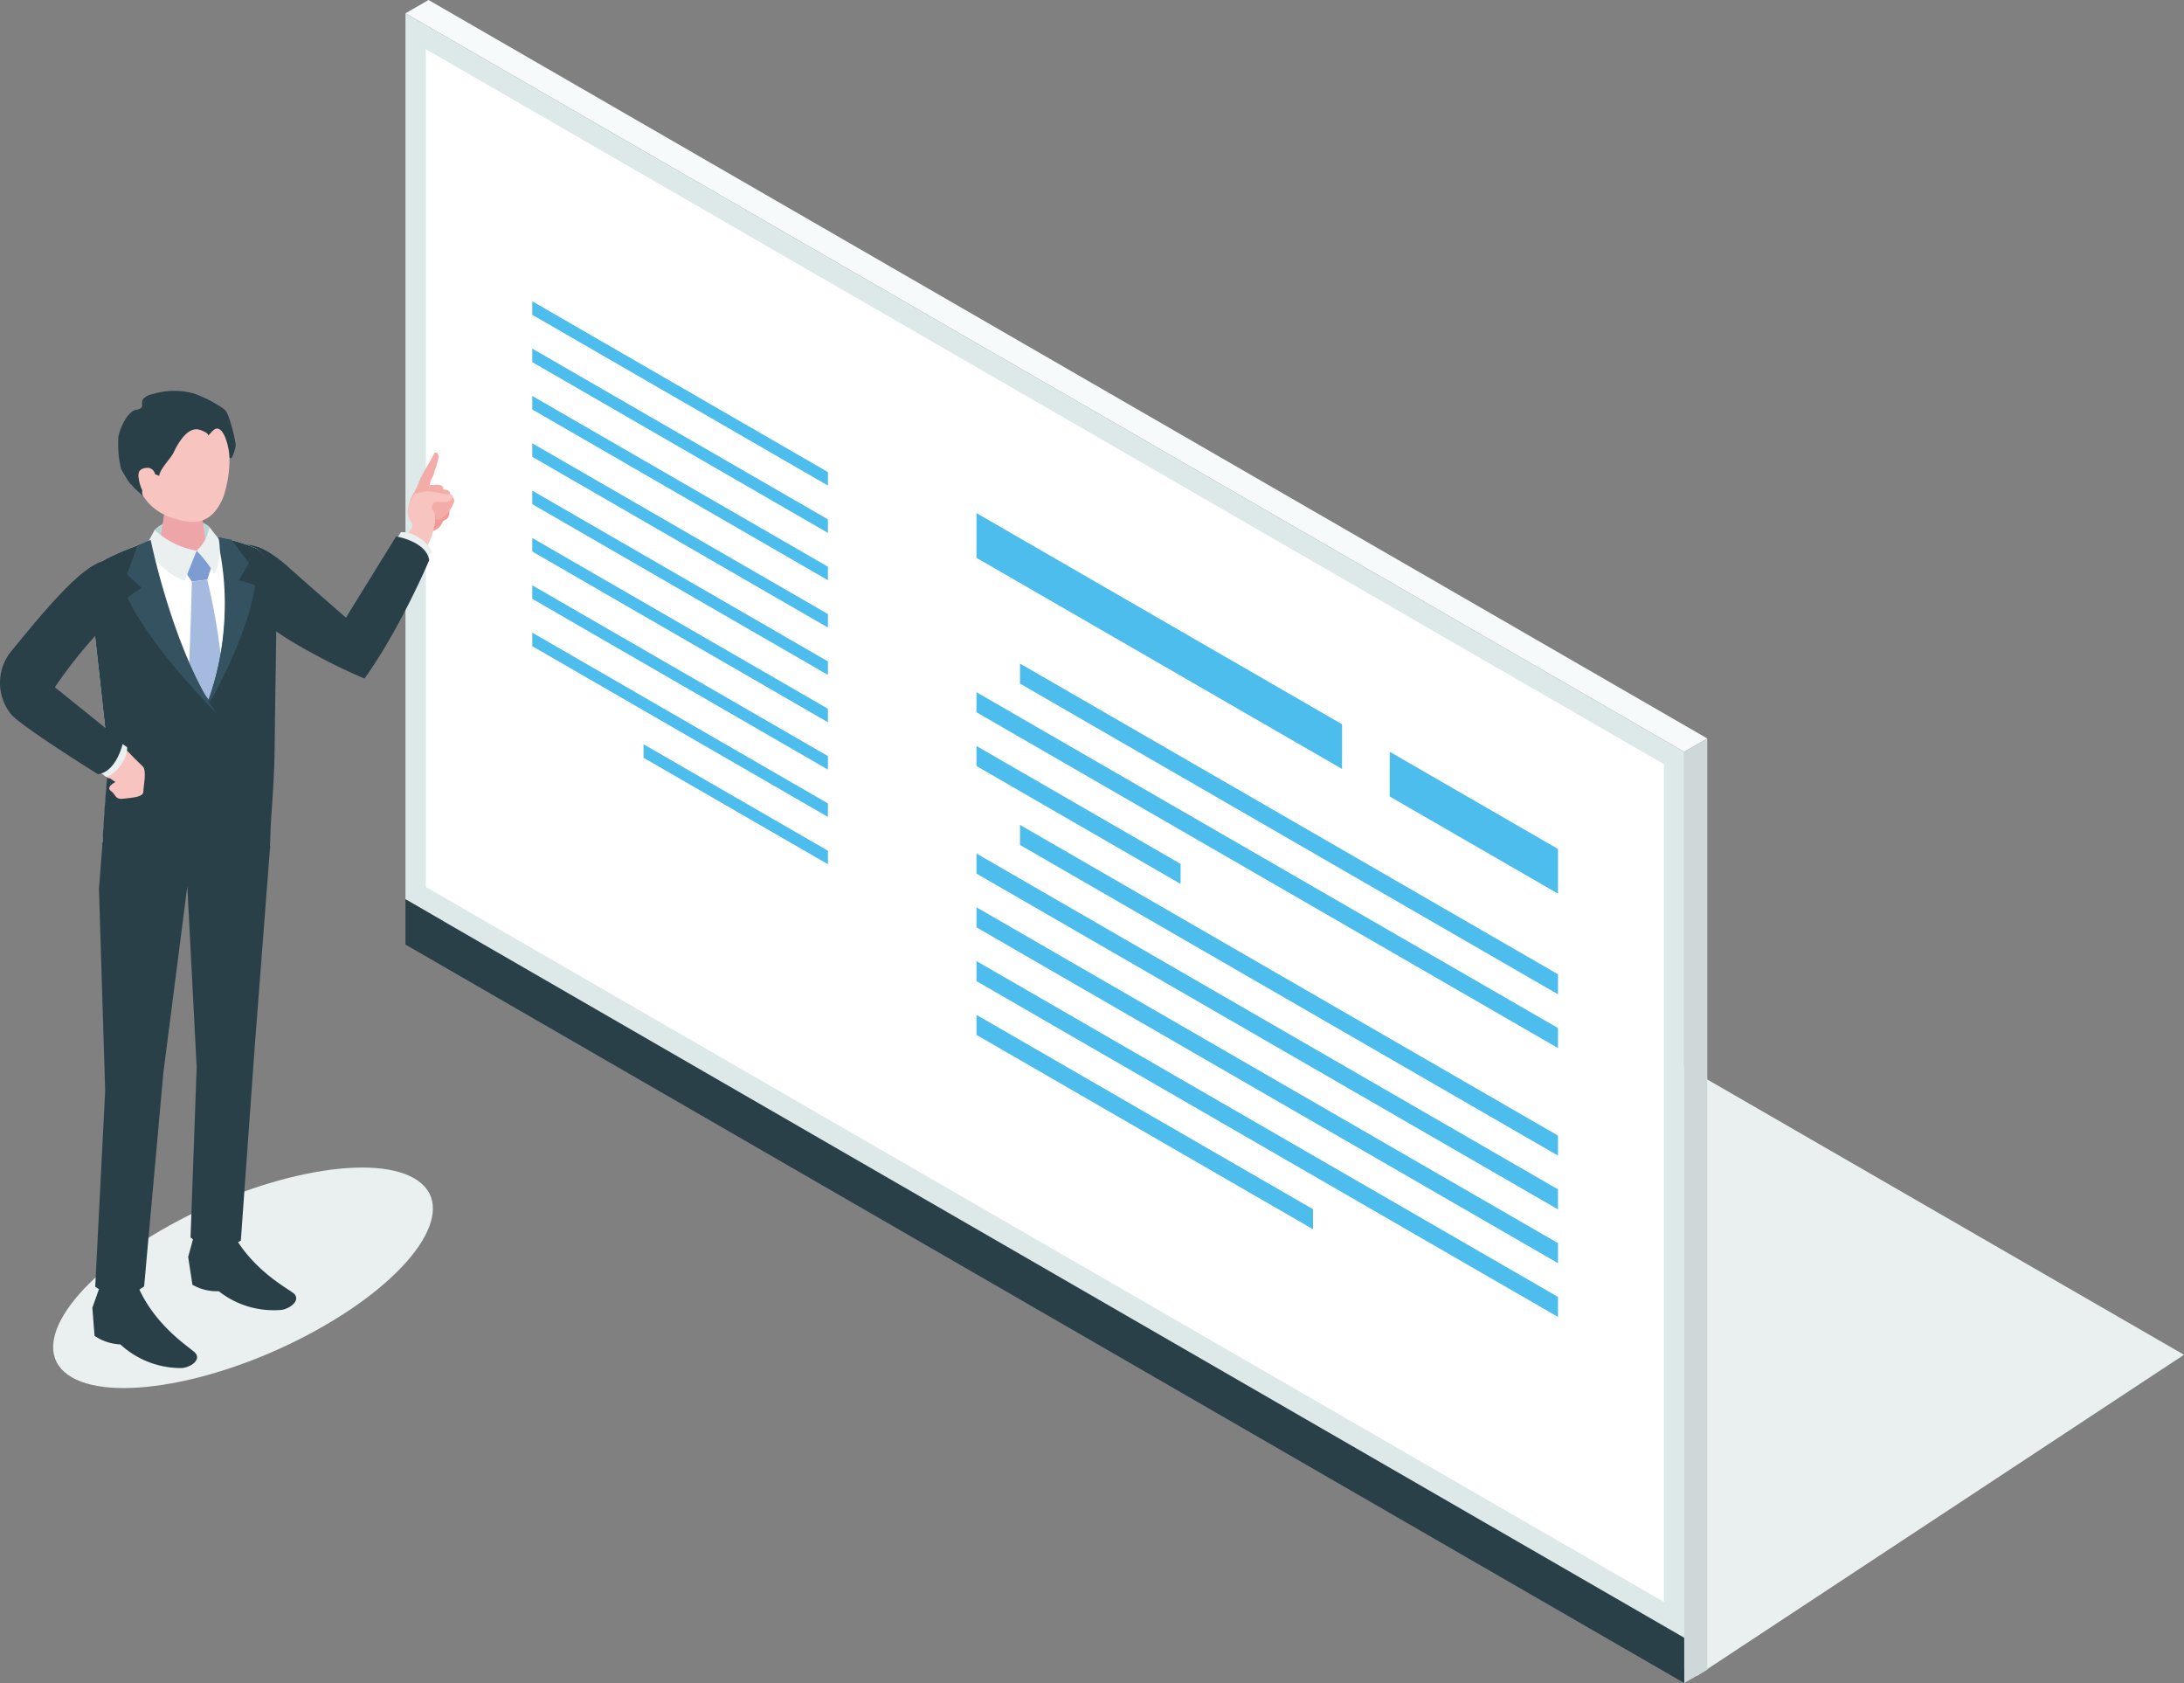 <svg id="グループ_6656" data-name="グループ 6656" xmlns="http://www.w3.org/2000/svg" xmlns:xlink="http://www.w3.org/1999/xlink" width="420.486" height="323.95" viewBox="0 0 420.486 323.95">
  <rect x="0" y="0" width="420.486" height="323.95" fill="#808080" stroke="none"/>
  <defs>
    <clipPath id="clip-path">
      <rect id="長方形_96874" data-name="長方形 96874" width="420.486" height="323.95" fill="none"/>
    </clipPath>
    <clipPath id="clip-path-3">
      <rect id="長方形_96869" data-name="長方形 96869" width="339.966" height="203.954" transform="translate(80.52 118.625)" fill="none"/>
    </clipPath>
    <clipPath id="clip-path-4">
      <rect id="長方形_96871" data-name="長方形 96871" width="73.118" height="42.44" transform="translate(10.226 224.732)" fill="none"/>
    </clipPath>
  </defs>
  <g id="グループ_6655" data-name="グループ 6655" clip-path="url(#clip-path)">
    <g id="グループ_6652" data-name="グループ 6652">
      <g id="グループ_6651" data-name="グループ 6651" clip-path="url(#clip-path)">
        <g id="グループ_6644" data-name="グループ 6644" style="mix-blend-mode: multiply;isolation: isolate">
          <g id="グループ_6643" data-name="グループ 6643">
            <g id="グループ_6642" data-name="グループ 6642" clip-path="url(#clip-path-3)">
              <path id="パス_11928" data-name="パス 11928" d="M420.486,260.768l-246.2-142.143L80.52,180.436l246.2,142.143Z" fill="#eaf0f0"/>
            </g>
          </g>
        </g>
        <g id="グループ_6650" data-name="グループ 6650" style="mix-blend-mode: multiply;isolation: isolate">
          <g id="グループ_6649" data-name="グループ 6649">
            <g id="グループ_6648" data-name="グループ 6648" clip-path="url(#clip-path-4)">
              <g id="グループ_6647" data-name="グループ 6647">
                <g id="グループ_6646" data-name="グループ 6646">
                  <g id="グループ_6645" data-name="グループ 6645" clip-path="url(#clip-path-4)">
                    <path id="パス_11929" data-name="パス 11929" d="M79.74,226.8c8.727,5.038,1.067,17.7-17.133,28.278S22.56,270.143,13.834,265.105,12.777,247.4,30.977,236.821,71,221.76,79.74,226.8" fill="#eaf0f0"/>
                  </g>
                </g>
              </g>
            </g>
          </g>
        </g>
      </g>
    </g>
    <path id="パス_11930" data-name="パス 11930" d="M82.507,0,78.064,2.566l246.2,142.142,4.444-2.565Z" fill="#f7fafa"/>
    <path id="パス_11931" data-name="パス 11931" d="M324.263,144.709V323.95l4.444-2.565V142.144Z" fill="#ced8d8"/>
    <path id="パス_11932" data-name="パス 11932" d="M324.263,315.231,78.064,173.088V2.566l246.2,142.143Z" fill="#dde8e8"/>
    <path id="パス_11933" data-name="パス 11933" d="M320.336,308.329,81.991,170.721V9.467L320.336,147.077Z" fill="#fff"/>
    <path id="パス_11934" data-name="パス 11934" d="M78.064,181.807l246.2,142.143v-8.719L78.064,173.089Z" fill="#294049"/>
    <path id="パス_11935" data-name="パス 11935" d="M258.381,148.005,188,107.371V98.763L258.381,139.4Z" fill="#4cbdec"/>
    <path id="パス_11936" data-name="パス 11936" d="M299.962,172.012l-32.4-18.708V144.7l32.4,18.708Z" fill="#4cbdec"/>
    <path id="パス_11937" data-name="パス 11937" d="M299.962,191.383l-103.576-59.8v-3.855l103.576,59.8Z" fill="#4cbdec"/>
    <path id="パス_11938" data-name="パス 11938" d="M299.962,201.733,188,137.092v-3.855l111.962,64.64Z" fill="#4cbdec"/>
    <path id="パス_11939" data-name="パス 11939" d="M227.3,170.135,188,147.443v-3.855l39.3,22.691Z" fill="#4cbdec"/>
    <path id="パス_11940" data-name="パス 11940" d="M299.962,222.434l-103.576-59.8v-3.855l103.576,59.8Z" fill="#4cbdec"/>
    <path id="パス_11941" data-name="パス 11941" d="M299.962,232.784,188,168.143v-3.855l111.962,64.64Z" fill="#4cbdec"/>
    <path id="パス_11942" data-name="パス 11942" d="M299.962,243.134,188,178.493v-3.855l111.962,64.64Z" fill="#4cbdec"/>
    <path id="パス_11943" data-name="パス 11943" d="M299.962,253.485,188,188.844v-3.856l111.962,64.641Z" fill="#4cbdec"/>
    <path id="パス_11944" data-name="パス 11944" d="M252.8,236.608,188,199.194v-3.856l64.8,37.414Z" fill="#4cbdec"/>
    <path id="パス_11945" data-name="パス 11945" d="M102.48,60.594,159.4,93.459v-2.6L102.48,57.991Z" fill="#4cbdec"/>
    <path id="パス_11946" data-name="パス 11946" d="M102.48,69.7,159.4,102.569v-2.6L102.48,67.1Z" fill="#4cbdec"/>
    <path id="パス_11947" data-name="パス 11947" d="M102.48,78.815,159.4,111.68v-2.6L102.48,76.212Z" fill="#4cbdec"/>
    <path id="パス_11948" data-name="パス 11948" d="M102.48,87.926,159.4,120.791v-2.6L102.48,85.323Z" fill="#4cbdec"/>
    <path id="パス_11949" data-name="パス 11949" d="M102.48,97.043,159.4,129.908v-2.6L102.48,94.44Z" fill="#4cbdec"/>
    <path id="パス_11950" data-name="パス 11950" d="M102.48,106.154,159.4,139.019v-2.6L102.48,103.551Z" fill="#4cbdec"/>
    <path id="パス_11951" data-name="パス 11951" d="M102.48,115.265,159.4,148.13v-2.6L102.48,112.662Z" fill="#4cbdec"/>
    <path id="パス_11952" data-name="パス 11952" d="M102.48,124.376,159.4,157.241v-2.6L102.48,121.773Z" fill="#4cbdec"/>
    <path id="パス_11953" data-name="パス 11953" d="M123.9,145.851l35.507,20.5v-2.6l-35.507-20.5Z" fill="#4cbdec"/>
    <g id="グループ_6654" data-name="グループ 6654">
      <g id="グループ_6653" data-name="グループ 6653" clip-path="url(#clip-path)">
        <path id="パス_11954" data-name="パス 11954" d="M86.226,99.674c-.194.3-.453.3-.707.472-.282.192-.359.486-.534.775a2.675,2.675,0,0,1-1.641,1.276c-.612.14-1.277.065-1.9.143a.89.89,0,0,1-.489-.038.928.928,0,0,1-.342-.337,2.169,2.169,0,0,1-.437-2.11,2.477,2.477,0,0,1,.617-.7l1.622-1.428a3.614,3.614,0,0,1,.886-.633,3.012,3.012,0,0,1,1.954-.019,2.3,2.3,0,0,1,.9.4,1.941,1.941,0,0,1,.068,2.2" fill="#f29a96"/>
        <path id="パス_11955" data-name="パス 11955" d="M83.334,87.82c.113-.213.223-.426.327-.641a.489.489,0,0,1,.646.179,1.108,1.108,0,0,1,.124.721,15.263,15.263,0,0,1-.741,2.495,7.819,7.819,0,0,1-.289.991c-.1.227-.226.437-.331.659a6.435,6.435,0,0,0-.454,1.9,2.047,2.047,0,0,1,.756.886c.031.319,0,1-.317,1.143-1.334.6-2.527,1.349-4.055,1.232a.24.24,0,0,1-.189-.076.233.233,0,0,1-.021-.157,6.058,6.058,0,0,1,.993-2.435,15.243,15.243,0,0,0,.954-2.134c.69-1.633,1.75-3.174,2.6-4.764" fill="#f4aca9"/>
        <path id="パス_11956" data-name="パス 11956" d="M85.184,93.616a.994.994,0,0,1,.116.916,6.477,6.477,0,0,1-1.955,3.827,1.309,1.309,0,0,1-.49.315.487.487,0,0,1-.531-.148.7.7,0,0,1,.054-.681c.247-.517.564-1,.814-1.51.32-.657.366-.8-.325-.9-.271-.041-.379-.375-.389-.65a3.113,3.113,0,0,1,.235-1.285.162.162,0,0,1,.185-.134c.691-.009,1.854-.248,2.286.254" fill="#f4aca9"/>
        <path id="パス_11957" data-name="パス 11957" d="M86.568,94.683a1,1,0,0,1,0,.923,6.482,6.482,0,0,1-2.443,3.536,1.3,1.3,0,0,1-.527.248.487.487,0,0,1-.507-.216.7.7,0,0,1,.143-.669c.313-.479.691-.912,1.007-1.389.4-.609.468-.745-.2-.939-.264-.076-.326-.422-.3-.695a3.119,3.119,0,0,1,.4-1.244.213.213,0,0,1,.1-.1.223.223,0,0,1,.1,0c.686.082,1.87,0,2.232.553" fill="#f4aca9"/>
        <path id="パス_11958" data-name="パス 11958" d="M87.385,96.017a.9.9,0,0,1-.075.834,5.873,5.873,0,0,1-2.476,3.011,1.194,1.194,0,0,1-.5.185.442.442,0,0,1-.441-.235.632.632,0,0,1,.18-.593c.319-.41.694-.772,1.015-1.179.411-.521.48-.638-.113-.864-.232-.089-.262-.407-.218-.652a2.841,2.841,0,0,1,.457-1.094.209.209,0,0,1,.1-.087.2.2,0,0,1,.094,0c.614.126,1.691.141,1.976.669" fill="#f4aca9"/>
        <path id="パス_11959" data-name="パス 11959" d="M78.672,97.3c.01-.03.021-.06.032-.09a17.505,17.505,0,0,1,.915-1.847.785.785,0,0,1,.252-.315.772.772,0,0,1,.247-.077,18.668,18.668,0,0,1,1.947-.375c.58-.046,1.136.1,1.7.1a11.51,11.51,0,0,0,2.556.44c.283,0,.618-.013.788.214.2.269.008.663-.25.878-.891.736-1.967.219-3,.375a.663.663,0,0,0-.258.083.685.685,0,0,0-.2.23c-.219.346-.462.671-.22,1.047a3.065,3.065,0,0,1,.547.957,5.836,5.836,0,0,1-.082,2.252,14.655,14.655,0,0,1-1.429,3.989.178.178,0,0,1-.277.111,14.071,14.071,0,0,1-3.766-2.175c.39-.419,1.31-1.516,1.211-2.145-.05-.312-.455-.722-.578-1.044a4.136,4.136,0,0,1-.257-1.157,3.49,3.49,0,0,1,.114-1.451" fill="#f7c4c0"/>
        <path id="パス_11960" data-name="パス 11960" d="M82.174,107.586l.955-1.446a6.633,6.633,0,0,0-2.79-2.848,5.357,5.357,0,0,0-3.15-.862l-.786,1.287Z" fill="#eaf0f0"/>
        <path id="パス_11961" data-name="パス 11961" d="M82.641,107.811s-5.534,13.134-12.468,22.8a112,112,0,0,1-10.7-5.251c-9.192-4.96-11.018-8.1-11.018-8.1a33.228,33.228,0,0,1-5.985-6.771c-1.794-2.829-1.108-4.514.928-4.99,3.318-.774,5.864-1.946,12.231,3.748,3.94,3.525,10.975,9.635,10.975,9.635l9.661-15.628s5.782.923,6.374,4.553" fill="#294049"/>
        <path id="パス_11962" data-name="パス 11962" d="M19.759,162.045,20.9,145.976,17.394,114.17a6.144,6.144,0,0,1,3.63-6.884c6.876-3.114,14.924-6.979,27.914-1.879,1.779.7,2.444,2.844,3.058,4.65a19.081,19.081,0,0,1,1.013,6.784l-.144,3.942-.192,22.551c-.041,4.765-.279,9.465-.617,14.217-.149,2.09-.043,5.32-.043,5.32s-3.909,3.484-15.492,3.423c-12.617-.067-16.762-4.249-16.762-4.249" fill="#fff"/>
        <path id="パス_11963" data-name="パス 11963" d="M19.206,247.7l-1.423,4.017.42,5.407a9.538,9.538,0,0,0,4.967,1.642,17.177,17.177,0,0,0,11.647,4.555c1.445.031,3.94-1.336,2.861-2.816-.665-.912-7.654-4.9-11.14-12.947a34.735,34.735,0,0,0-7.332.142" fill="#294049"/>
        <path id="パス_11964" data-name="パス 11964" d="M37.352,237.813l-1.124,4.12.816,5.356a9.478,9.478,0,0,0,5.072,1.24,17.066,17.066,0,0,0,11.947,3.607c1.443-.084,3.83-1.647,2.646-3.036-.73-.856-7.991-4.271-12.057-12.016a34.786,34.786,0,0,0-7.3.729" fill="#294049"/>
        <path id="パス_11965" data-name="パス 11965" d="M40.307,101.423c-1.571-1.681-7.675-2.454-10.554.593a16.783,16.783,0,0,1-.512,2.457l5.274,1.893,5.66-.8a30.209,30.209,0,0,0,.132-4.144" fill="#bed3d4"/>
        <path id="パス_11966" data-name="パス 11966" d="M35.121,96.315c-2.27,0-3.476,1.277-3.476,2.383l-1.15,7.413c.1,1.284,2.286,2.324,4.873,2.324s4.6-1.04,4.493-2.324l-1.119-7.749c-.092-1.127-1.351-2.047-3.621-2.047" fill="#eea5a8"/>
        <path id="パス_11967" data-name="パス 11967" d="M34.188,78.238c-6.463.049-8.246,4.9-8.247,10.79,0,7.671,5.044,10.029,7.635,10.785,3.156.92,7.08,1.74,9.481-4.3a23.525,23.525,0,0,0,.585-12.264c-.691-2.11-2.991-5.056-9.454-5.007" fill="#f7c4c0"/>
        <path id="パス_11968" data-name="パス 11968" d="M40.853,108.7,37.865,106,35.56,109.91l1.369,2.022,2.968-.363Z" fill="#7d9cd1"/>
        <path id="パス_11969" data-name="パス 11969" d="M39.9,111.568l-2.968.363s-.239,12.625-1.035,25.76c-.073,1.2,4.167,4.031,4.167,4.031s3.242-3.08,3.211-4.263A121.41,121.41,0,0,0,39.9,111.568" fill="#a4badf"/>
        <path id="パス_11970" data-name="パス 11970" d="M40.063,83.835c.169-.51-1.575-1.173-2.111-1.205-2.38-.143-4.136,3.672-4.565,4.543-.517,1.049-2.671,3.184-2.739,4.445-2.613-1.553-3.825,3.272-3.047,3.89-.22-.175-2.447-2.134-2.244-2.214-.3.117-1.809-2.607-2.061-3.067A21.08,21.08,0,0,1,22.8,84c.3-1.546,1.5-4.162,2.894-4.946.455-.255,1.209-.194,1.529-.585s-.087-1.207.388-1.723a3.507,3.507,0,0,1,1.813-.9A14.272,14.272,0,0,1,37.2,75.7,23.746,23.746,0,0,1,42.006,78,7.293,7.293,0,0,1,43.3,78.9c.948.875,2.181,6.457,2.07,6.986a9.979,9.979,0,0,1-.664,2.064c-.075.163-.278.305-.427.205-.116-.077-.12-.243-.1-.381.029-.266-.529-4.525-2.033-5.2-.826-.37-1.4.665-2.075,1.263" fill="#294049"/>
        <path id="パス_11971" data-name="パス 11971" d="M20.249,209.926l-1.194-38.855.7-9.026s4.2,3.833,16.761,4.248c10.333.342,15.493-3.423,15.493-3.423l-2.977,38.768L46.37,238.785a7.432,7.432,0,0,1-4.561,1.1,7.762,7.762,0,0,1-5.124-1.7l1.18-32.742-1.8-34.874-4.614,35.94-3.7,41.082a7.5,7.5,0,0,1-4.658,1.575,7.958,7.958,0,0,1-4.76-1.508Z" fill="#294049"/>
        <path id="パス_11972" data-name="パス 11972" d="M37.864,106s-1.229,3.028-2.305,5.808c-2.992-1.228-5.036-2.791-7.513-6.7.715-1.136,1.708-3.1,1.708-3.1A16.09,16.09,0,0,0,37.864,106" fill="#eaf0f0"/>
        <path id="パス_11973" data-name="パス 11973" d="M38.109,166.139l1.118-29.023a56.879,56.879,0,0,0,3.009-32.8c-.041-.206-.085-.4-.134-.611-.013-.1-.021-.2-.027-.3.073.013.146.028.218.042a37.149,37.149,0,0,1,6.646,1.954c1.779.7,2.669,2.862,3.283,4.668A19.371,19.371,0,0,1,53.34,116.9l-.156,3.972c-.065,7.517-.233,15.083-.3,22.6-.041,4.765-.345,9.381-.683,14.133-.149,2.089-.19,5.62-.19,5.62s-3.544,3.152-13.864,3.4Z" fill="#294049"/>
        <path id="パス_11974" data-name="パス 11974" d="M39.494,136.763s7.9-13.055,9.639-24.04a15.292,15.292,0,0,0-3.157-1l1.949-3.363L44.6,103.891l-2.941-.561s4.824,15.05-2.163,33.433" fill="#355261"/>
        <path id="パス_11975" data-name="パス 11975" d="M21.025,107.285a65.4,65.4,0,0,1,7.358-2.987l.022-.07.025.055s4.388,21.379,12.233,31.046c-.14,9.106-1.5,31.279-1.5,31.279a14.677,14.677,0,0,1-2.636.35,47.842,47.842,0,0,1-5.941-.381c-3.534-.531-7.469-1.19-10.821-3.868-.006-.161,0-.389,0-.662l0,0,0,0c.076-3.143.88-13.071,1.116-15.779l.021-.292-.251-2.281-1.217-11.036L17.394,114.17a6.146,6.146,0,0,1,3.631-6.885" fill="#294049"/>
        <path id="パス_11976" data-name="パス 11976" d="M41.584,137.174s-12.237-12.086-17.047-22.113a15.262,15.262,0,0,1,2.74-1.861l-2.832-2.664,2.036-5.557,2.527-1.06s4.218,20.822,12.576,33.255" fill="#355261"/>
        <path id="パス_11977" data-name="パス 11977" d="M37.864,106a7.958,7.958,0,0,0,2.443-4.579s1.149,1.507,1.794,2.284a11.493,11.493,0,0,1-.768,6.827A25.521,25.521,0,0,0,37.864,106" fill="#eaf0f0"/>
        <path id="パス_11978" data-name="パス 11978" d="M30.027,91.967s-.111-2.189-1.993-1.9c-1.606.245-1.568,1.286-1.1,3.111s1.581,2.692,2.71,2.641.386-3.85.386-3.85" fill="#f7c4c0"/>
        <path id="パス_11979" data-name="パス 11979" d="M24.471,144.5s2.09,2.171,2.974,2.974.161,3.779.161,4.824-1.514,1.194-3.939,1.447c-1.552.162-1.445-.91-2.251-1.447-1.206-.8.8-1.769.8-1.769l-1.045-.723s-.963.312-.8-1.93" fill="#f7c4c0"/>
        <path id="パス_11980" data-name="パス 11980" d="M19.093,148.553l1.4,1.025a6.633,6.633,0,0,0,2.98-2.648,5.353,5.353,0,0,0,1.015-3.1l-1.247-.847Z" fill="#eaf0f0"/>
        <path id="パス_11981" data-name="パス 11981" d="M18.845,149.009s-14.6-9.089-16.693-11.5a9.661,9.661,0,0,1,.294-12.5c6.6-8.093,11.762-14.032,15.68-16.257,2.913-1.654,4.563-.887,4.938,1.17.612,3.352,1.659,5.953-4.34,12.034a91,91,0,0,0-8.161,10.323L23.7,142.864s-1.2,5.731-4.859,6.145" fill="#294049"/>
      </g>
    </g>
  </g>
</svg>
